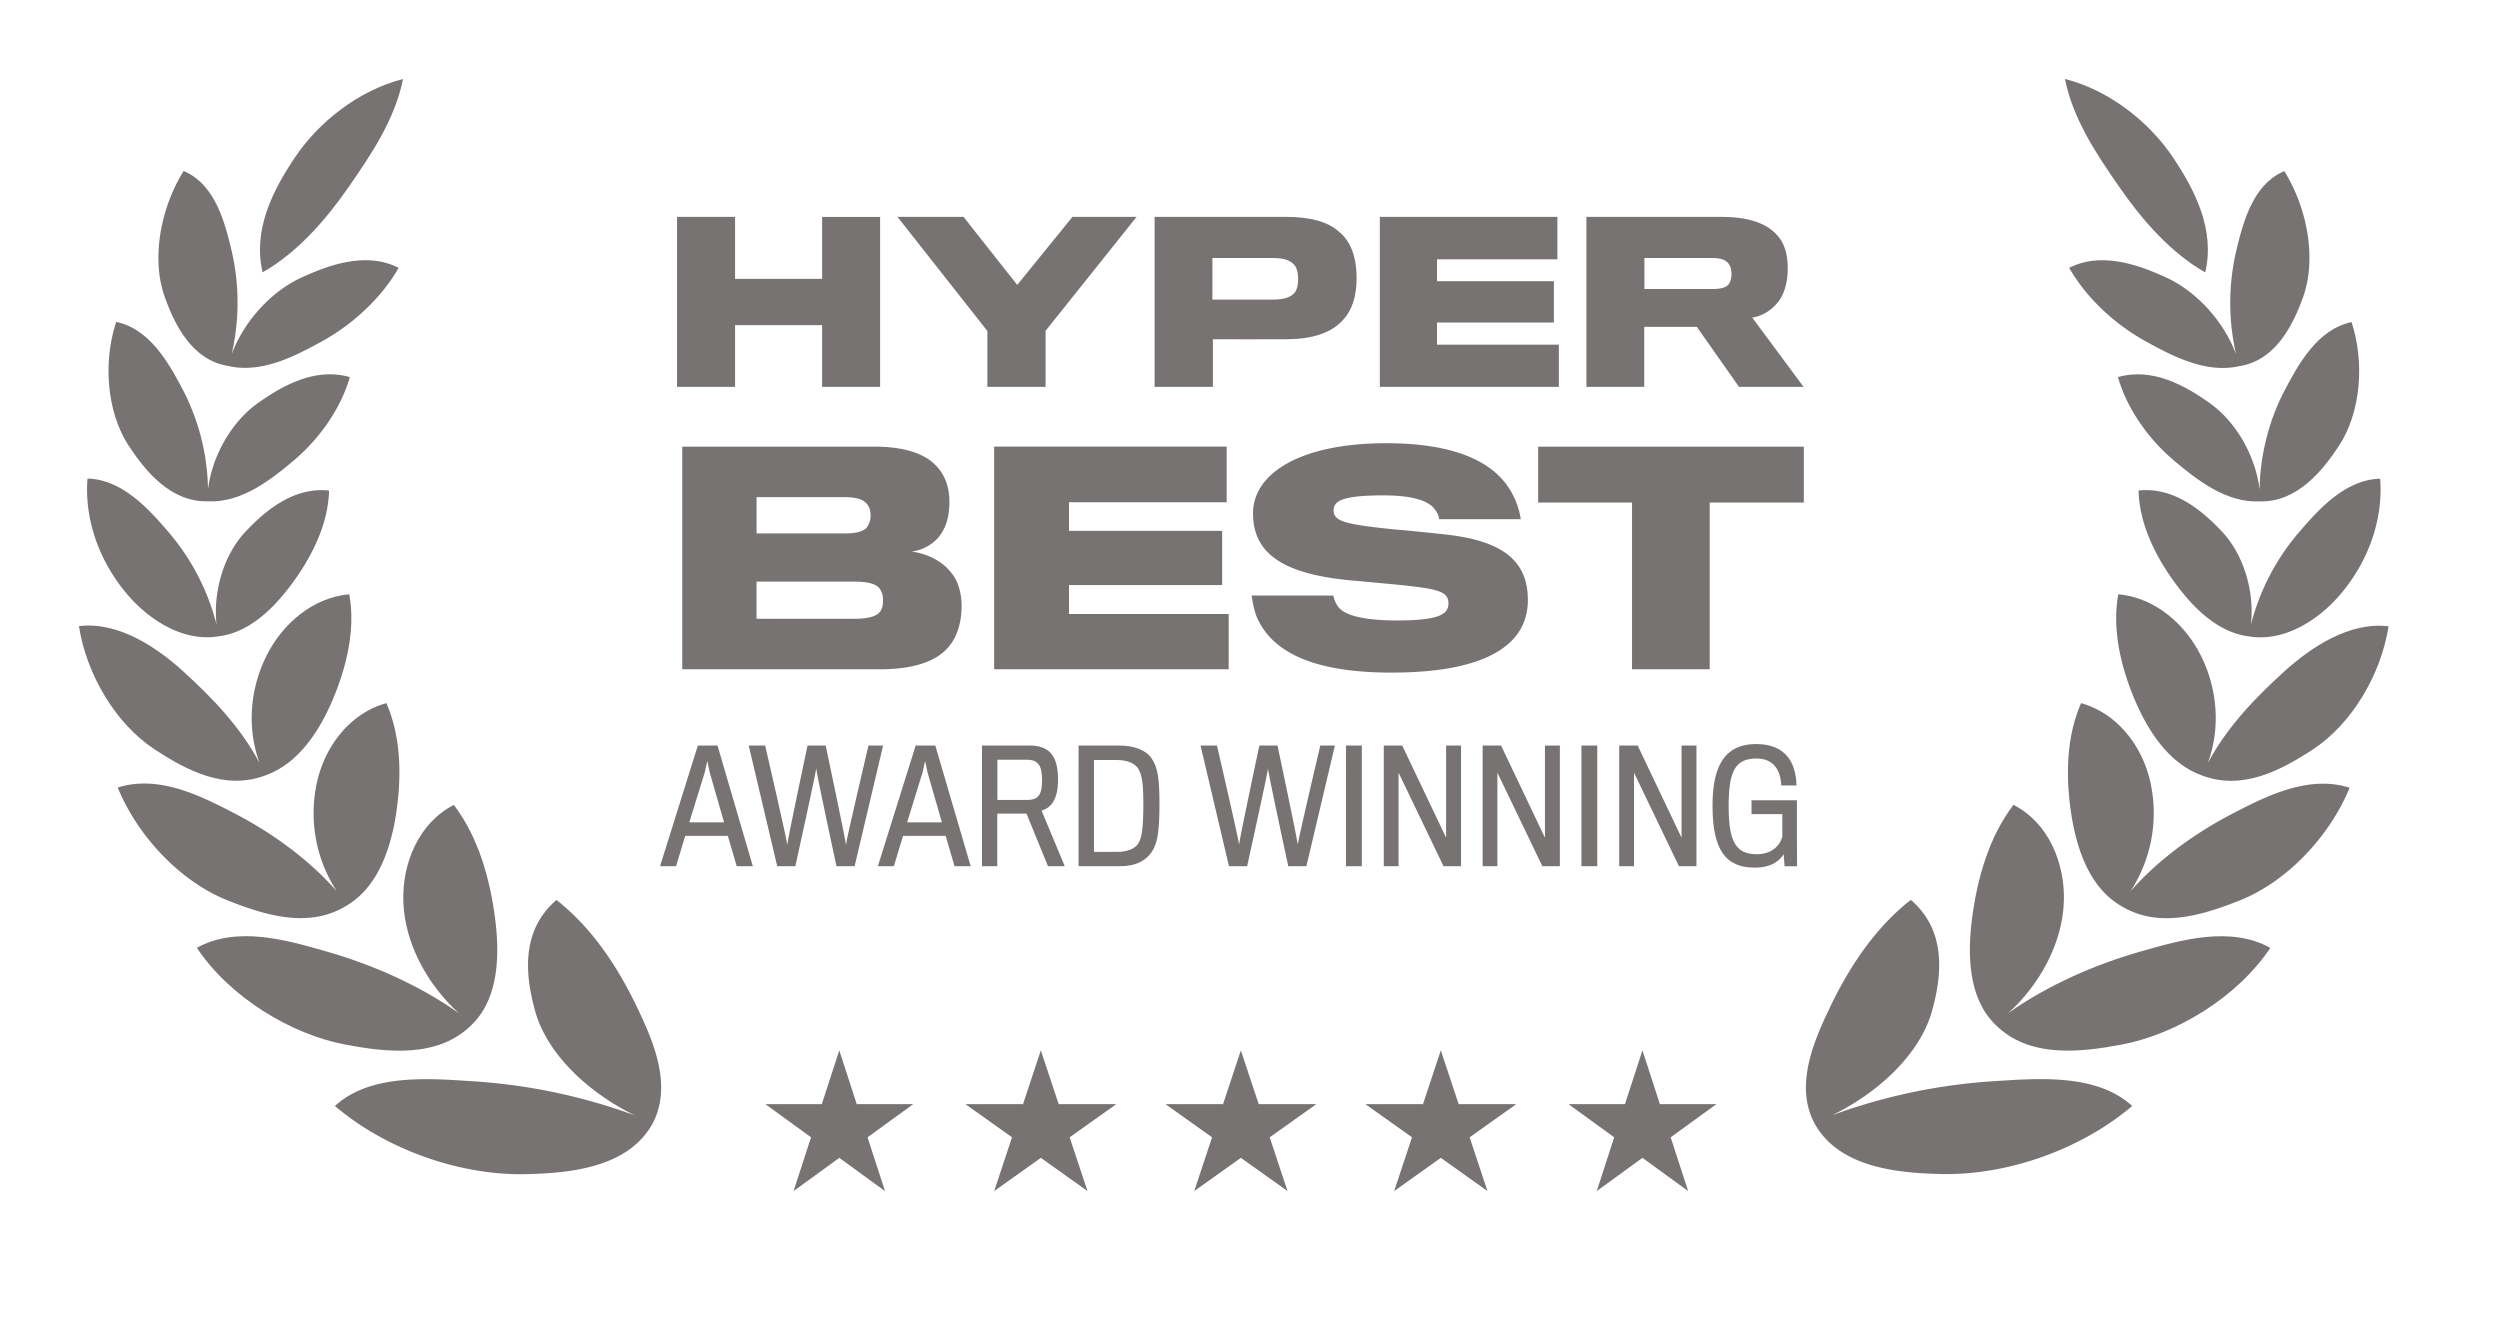 <svg xmlns="http://www.w3.org/2000/svg" width="95" height="51" fill="none"><path fill="#787373" d="M82.575 5.984c.822 1.228 1.61 2.744 1.223 4.368-1.34-.767-2.416-2.018-3.27-3.253-.86-1.244-1.753-2.566-2.06-4.099 1.69.432 3.202 1.631 4.107 2.984ZM9.98 10.35c-.387-1.625.404-3.14 1.227-4.367.907-1.352 2.42-2.55 4.108-2.981-.306 1.532-1.2 2.854-2.062 4.097-.855 1.235-1.933 2.485-3.273 3.25Z"></path><path fill="#787373" d="M8.802 13.464a8.714 8.714 0 0 0 .008-3.9c-.253-1.061-.62-2.56-1.832-3.066-.88 1.412-1.234 3.335-.721 4.776.371 1.043 1.038 2.42 2.422 2.634 1.27.293 2.553-.385 3.567-.944 1.128-.622 2.232-1.61 2.903-2.787-1.23-.62-2.632-.117-3.687.367-1.137.52-2.181 1.638-2.66 2.92ZM33.444 14.7V8.243H31.24v2.353h-3.307V8.242h-2.205v6.459h2.205v-2.345h3.307v2.345h2.205Zm7.309-6.458h2.436l-3.456 4.328v2.13H37.52v-2.122l-3.415-4.336h2.51l2.04 2.584 2.098-2.584Z"></path><path fill="#787373" fill-rule="evenodd" d="M50.868 8.793c.436.346.683.93.683 1.778 0 .69-.172 1.209-.502 1.571-.444.51-1.176.74-2.13.749-.297.008-2.83 0-2.83 0v1.81h-2.214V8.242h5.01c.89 0 1.564.181 1.983.551Zm-1.637 2.28c.066-.116.099-.264.099-.47 0-.213-.041-.394-.115-.493-.14-.206-.404-.305-.831-.305h-2.312v1.58h2.295c.461 0 .733-.107.864-.313Z" clip-rule="evenodd"></path><path fill="#787373" d="M59.237 13.096v1.605h-6.803V8.242h6.747v1.613h-4.575v.83h4.442v1.572h-4.442v.84h4.631Z"></path><path fill="#787373" fill-rule="evenodd" d="M67.498 8.9c.297.305.436.724.436 1.309 0 .502-.123.93-.329 1.217-.23.313-.584.576-1.02.642l1.95 2.633h-2.452l-1.604-2.28H62.48v2.28h-2.197V8.242h5.142c1.02 0 1.687.247 2.073.658Zm-1.777 1.852a.691.691 0 0 0 .074-.338c0-.123-.016-.255-.074-.337-.115-.214-.345-.272-.69-.272h-2.543v1.177h2.583c.354 0 .568-.066.65-.23Z" clip-rule="evenodd"></path><path fill="#787373" d="M58.059 22.801c0-1.476-.938-2.252-3.125-2.49a79.064 79.064 0 0 0-2.059-.204c-1.692-.183-2.198-.28-2.198-.711 0-.388.399-.571 1.918-.571 1.078 0 1.681.204 1.918.517.119.15.162.27.173.388h3.103a2.948 2.948 0 0 0-.312-.948c-.56-1.078-1.908-1.94-4.806-1.94-3.266 0-5.055 1.153-5.055 2.662 0 1.454 1.013 2.306 3.75 2.554.31.026.975.089 1.519.14l.034.003.006.001h.002l.293.028c1.433.15 1.821.248 1.821.7 0 .42-.377.647-1.961.647-1.228 0-1.95-.183-2.21-.496a1.059 1.059 0 0 1-.204-.452h-3.103c.032.215.086.56.204.84.528 1.186 1.908 2.09 5.108 2.09 3.438 0 5.184-.969 5.184-2.758Z"></path><path fill="#787373" fill-rule="evenodd" d="M36.056 24.57c.323-.377.485-.948.485-1.53 0-.496-.13-.97-.4-1.283-.322-.42-.894-.722-1.497-.797.41-.054.797-.27 1.024-.55.28-.334.41-.786.41-1.336s-.163-1.034-.529-1.4c-.41-.421-1.153-.701-2.317-.701h-7.306v8.46h7.51c1.197 0 2.124-.26 2.62-.863Zm-2.975-4.99a.727.727 0 0 1-.172.496c-.151.14-.431.194-.798.194H28.75v-1.38h3.287c.41 0 .69.055.84.195.14.118.205.29.205.496Zm.324 3.708c-.173.161-.475.226-.981.226h-3.675v-1.412h3.707c.474 0 .755.065.916.205.13.13.183.291.183.507 0 .204-.043.366-.15.474Z" clip-rule="evenodd"></path><path fill="#787373" d="M46.69 23.33v2.102h-8.913v-8.46h8.837v2.113h-5.992v1.088h5.82v2.059h-5.82v1.099h6.067Zm21.856-4.234v-2.123H58.45v2.123h3.567v6.336h2.952v-6.336h3.578Zm-.256 13.821h-.476l-.034-.457c-.145.231-.452.51-1.1.51-1.095 0-1.604-.66-1.604-2.346 0-1.303.324-2.35 1.661-2.35 1.16 0 1.512.758 1.53 1.574h-.58c-.017-.532-.255-1.024-.938-1.024-.822 0-1.06.492-1.06 1.818 0 1.384.296 1.818 1.072 1.818.544 0 .862-.301.967-.66v-.863h-1.17v-.527h1.725v1.332c0 .398.004.823.005 1.036l.001.102v.037Z"></path><path fill="#787373" fill-rule="evenodd" d="M26.038 31.764h1.62l.337 1.152h.613l-1.343-4.586h-.747l-1.436 4.586h.608l.348-1.152Zm1.476-.516h-1.32l.585-1.893c.005-.029.098-.44.098-.44l.064.304.029.136c.006.029.544 1.893.544 1.893Z" clip-rule="evenodd"></path><path fill="#787373" d="M33.002 28.33h.556l-1.083 4.586h-.689s-.77-3.567-.77-3.717c-.005.15-.793 3.717-.793 3.717h-.689l-1.083-4.586h.625s.84 3.63.84 3.775c0-.144.77-3.775.77-3.775h.69s.77 3.636.77 3.775c0-.139.856-3.775.856-3.775Z"></path><path fill="#787373" fill-rule="evenodd" d="M35.936 31.764h-1.621l-.348 1.152h-.608l1.436-4.586h.747l1.344 4.586h-.614l-.336-1.152Zm-1.465-.516h1.32s-.538-1.864-.544-1.893l-.044-.209-.049-.231-.098.44-.585 1.893Zm4.646-2.918c.707 0 1.089.33 1.089 1.291 0 .817-.307 1.089-.626 1.181l.88 2.114h-.636l-.817-1.998h-1.111v1.998h-.58V28.33h1.801Zm-.087 2.067c.458 0 .568-.237.568-.758 0-.59-.174-.77-.597-.77h-1.1v1.528h1.13Zm5.03.151c0 1.083-.08 1.523-.312 1.853-.231.318-.596.515-1.187.515h-1.575V28.33h1.535c.579 0 1.03.174 1.239.487.232.335.3.752.3 1.73Zm-1.62 1.824c.353 0 .648-.093.799-.296.162-.22.208-.666.208-1.528 0-.724-.04-1.112-.208-1.361-.157-.214-.458-.307-.81-.307h-.858v3.492h.869Z" clip-rule="evenodd"></path><path fill="#787373" d="M50.17 28.33h.556l-1.083 4.586h-.689s-.77-3.567-.77-3.717c-.006.15-.793 3.717-.793 3.717h-.69L45.62 28.33h.625s.84 3.63.84 3.775c0-.144.77-3.775.77-3.775h.69s.77 3.636.77 3.775c0-.139.856-3.775.856-3.775Zm1.58 0v4.586h-.602V28.33h.603Zm3.77 0v4.586h-.666l-1.708-3.555v3.555h-.562V28.33h.7l1.668 3.503V28.33h.568Zm3.755 0v4.586h-.666l-1.708-3.555v3.555h-.561V28.33h.7l1.668 3.503V28.33h.567Zm1.421 0v4.586h-.602V28.33h.602Zm3.769 0v4.586H63.8l-1.708-3.555v3.555h-.562V28.33h.701l1.668 3.503V28.33h.567ZM32.556 41.956l-.663-2.042-.664 2.042h-2.147l1.737 1.262-.663 2.043 1.737-1.263 1.737 1.263-.664-2.043 1.738-1.262h-2.148Zm7.673 0-.677-2.042-.677 2.042h-2.191l1.772 1.262-.677 2.043 1.773-1.263 1.773 1.263-.678-2.043 1.773-1.262h-2.191Zm7.601 0-.677-2.042-.677 2.042h-2.19l1.772 1.262-.677 2.043 1.772-1.263 1.773 1.263-.677-2.043 1.773-1.262H47.83Zm7.598 0-.677-2.042-.677 2.042h-2.191l1.772 1.262-.677 2.043 1.773-1.263 1.773 1.263-.678-2.043 1.773-1.262h-2.19Zm7.648 0-.663-2.042-.664 2.042h-2.147l1.737 1.262-.663 2.043 1.737-1.263 1.737 1.263-.664-2.043 1.738-1.262h-2.148ZM4.892 16.937c.624.953 1.59 2.146 3 2.112 1.28.064 2.387-.81 3.259-1.54.938-.786 1.786-1.935 2.143-3.178-1.31-.381-2.564.325-3.5.991-.977.696-1.728 1.97-1.89 3.277a8.475 8.475 0 0 0-.938-3.753c-.522-.996-1.25-2.342-2.55-2.612-.511 1.55-.348 3.447.476 4.703Z"></path><path fill="#787373" d="M8.308 24.18c-1.308.219-2.583-.582-3.411-1.524-1.067-1.214-1.701-2.841-1.572-4.47 1.343.034 2.36 1.195 3.113 2.073a8.713 8.713 0 0 1 1.791 3.473c-.14-1.28.29-2.66 1.087-3.514.77-.823 1.847-1.721 3.188-1.577-.029 1.297-.68 2.532-1.35 3.458-.625.862-1.587 1.929-2.846 2.08Z"></path><path fill="#787373" d="M5.893 28.489c1.204.784 2.665 1.56 4.2.973 1.259-.446 2.06-1.713 2.552-2.877.521-1.232.87-2.654.629-4.003-1.384.123-2.531 1.113-3.14 2.321-.638 1.264-.76 2.768-.27 4.092-.724-1.363-1.781-2.465-2.902-3.484-1.018-.926-2.485-1.902-3.962-1.718.281 1.826 1.396 3.721 2.893 4.696Z"></path><path fill="#787373" d="M13.195 34.398c1.185-.708 1.662-2.199 1.857-3.476.21-1.377.201-2.896-.37-4.203-1.376.384-2.32 1.621-2.63 2.976a5.437 5.437 0 0 0 .749 4.178c-1.065-1.222-2.48-2.23-3.837-2.937-1.31-.683-2.918-1.507-4.491-1.01.758 1.852 2.382 3.577 4.18 4.29 1.394.552 3.089 1.098 4.542.182Z"></path><path fill="#787373" d="M18.811 34.88c.174 1.329.17 3.015-.863 4.038-1.29 1.32-3.286 1.066-4.826.776-2.067-.39-4.394-1.8-5.642-3.678 1.524-.839 3.387-.302 4.895.132l.086.025c1.683.484 3.477 1.264 4.977 2.33-1.197-1.082-2.07-2.67-2.112-4.27-.039-1.431.583-2.963 1.92-3.645.933 1.225 1.37 2.798 1.565 4.291Z"></path><path fill="#787373" d="M24.804 42.683c.76-1.447.007-3.146-.593-4.401-.71-1.484-1.679-2.997-3.066-4.083-1.333 1.148-1.206 2.791-.81 4.22.471 1.697 2.104 3.144 3.795 3.969a21.802 21.802 0 0 0-6.132-1.298l-.206-.014c-1.635-.106-3.763-.245-5.065.952 1.97 1.674 4.767 2.64 7.232 2.59 1.652-.034 3.92-.23 4.845-1.935ZM84.973 13.47c-.477-1.283-1.521-2.402-2.657-2.924-1.055-.484-2.456-.989-3.687-.368.67 1.176 1.773 2.166 2.9 2.788 1.013.56 2.296 1.238 3.566.947 1.384-.212 2.053-1.59 2.425-2.632.515-1.44.163-3.364-.716-4.777-1.212.505-1.582 2.004-1.835 3.064a8.715 8.715 0 0 0 .004 3.903Z"></path><path fill="#787373" d="M83.98 15.325c.975.695 1.724 1.968 1.885 3.274.014-1.309.37-2.66.943-3.749.522-.995 1.252-2.341 2.551-2.61.51 1.55.346 3.447-.48 4.703-.624.95-1.59 2.141-2.996 2.11-1.282.065-2.39-.812-3.262-1.543-.938-.787-1.784-1.936-2.14-3.18 1.31-.38 2.564.328 3.499.995Z"></path><path fill="#787373" d="M85.535 23.739c.143-1.28-.285-2.664-1.083-3.52-.768-.824-1.845-1.722-3.186-1.58.027 1.298.676 2.534 1.346 3.46.624.862 1.585 1.929 2.843 2.083 1.308.221 2.585-.58 3.415-1.522 1.067-1.212 1.703-2.84 1.576-4.469-1.344.034-2.362 1.194-3.115 2.071a8.71 8.71 0 0 0-1.796 3.477Z"></path><path fill="#787373" d="M83.631 24.906c.636 1.264.757 2.768.266 4.092.724-1.362 1.783-2.464 2.904-3.482 1.02-.926 2.487-1.9 3.964-1.716-.282 1.827-1.399 3.72-2.897 4.694-1.204.782-2.663 1.557-4.196.972-1.26-.445-2.062-1.715-2.554-2.88-.52-1.233-.868-2.655-.625-4.004 1.383.124 2.53 1.115 3.138 2.324Z"></path><path fill="#787373" d="M80.957 33.871a5.443 5.443 0 0 0 .752-4.174c-.31-1.355-1.253-2.593-2.628-2.978-.573 1.306-.583 2.825-.375 4.203.194 1.275.668 2.762 1.846 3.473 1.455.923 3.154.377 4.549-.175 1.8-.712 3.425-2.435 4.185-4.286-1.573-.499-3.181.324-4.492 1.006-1.356.706-2.772 1.712-3.837 2.931Z"></path><path fill="#787373" d="M74.942 34.874c-.175 1.33-.172 3.016.86 4.04 1.288 1.322 3.285 1.068 4.825.779 2.068-.39 4.396-1.797 5.645-3.674-1.522-.84-3.386-.304-4.894.129l-.087.024c-1.683.483-3.477 1.262-4.978 2.326 1.198-1.081 2.071-2.668 2.115-4.267.04-1.432-.58-2.964-1.916-3.647-.935 1.224-1.373 2.797-1.57 4.29Z"></path><path fill="#787373" d="M73.788 44.613c-1.652-.035-3.92-.232-4.843-1.94l-.013-.023c-.738-1.442.012-3.128.61-4.376.71-1.484 1.682-2.996 3.07-4.08 1.332 1.148 1.203 2.791.806 4.219-.473 1.697-2.107 3.143-3.8 3.967a21.81 21.81 0 0 1 6.134-1.294l.207-.013c1.635-.105 3.763-.242 5.064.955-1.971 1.672-4.77 2.637-7.235 2.585Z"></path></svg>